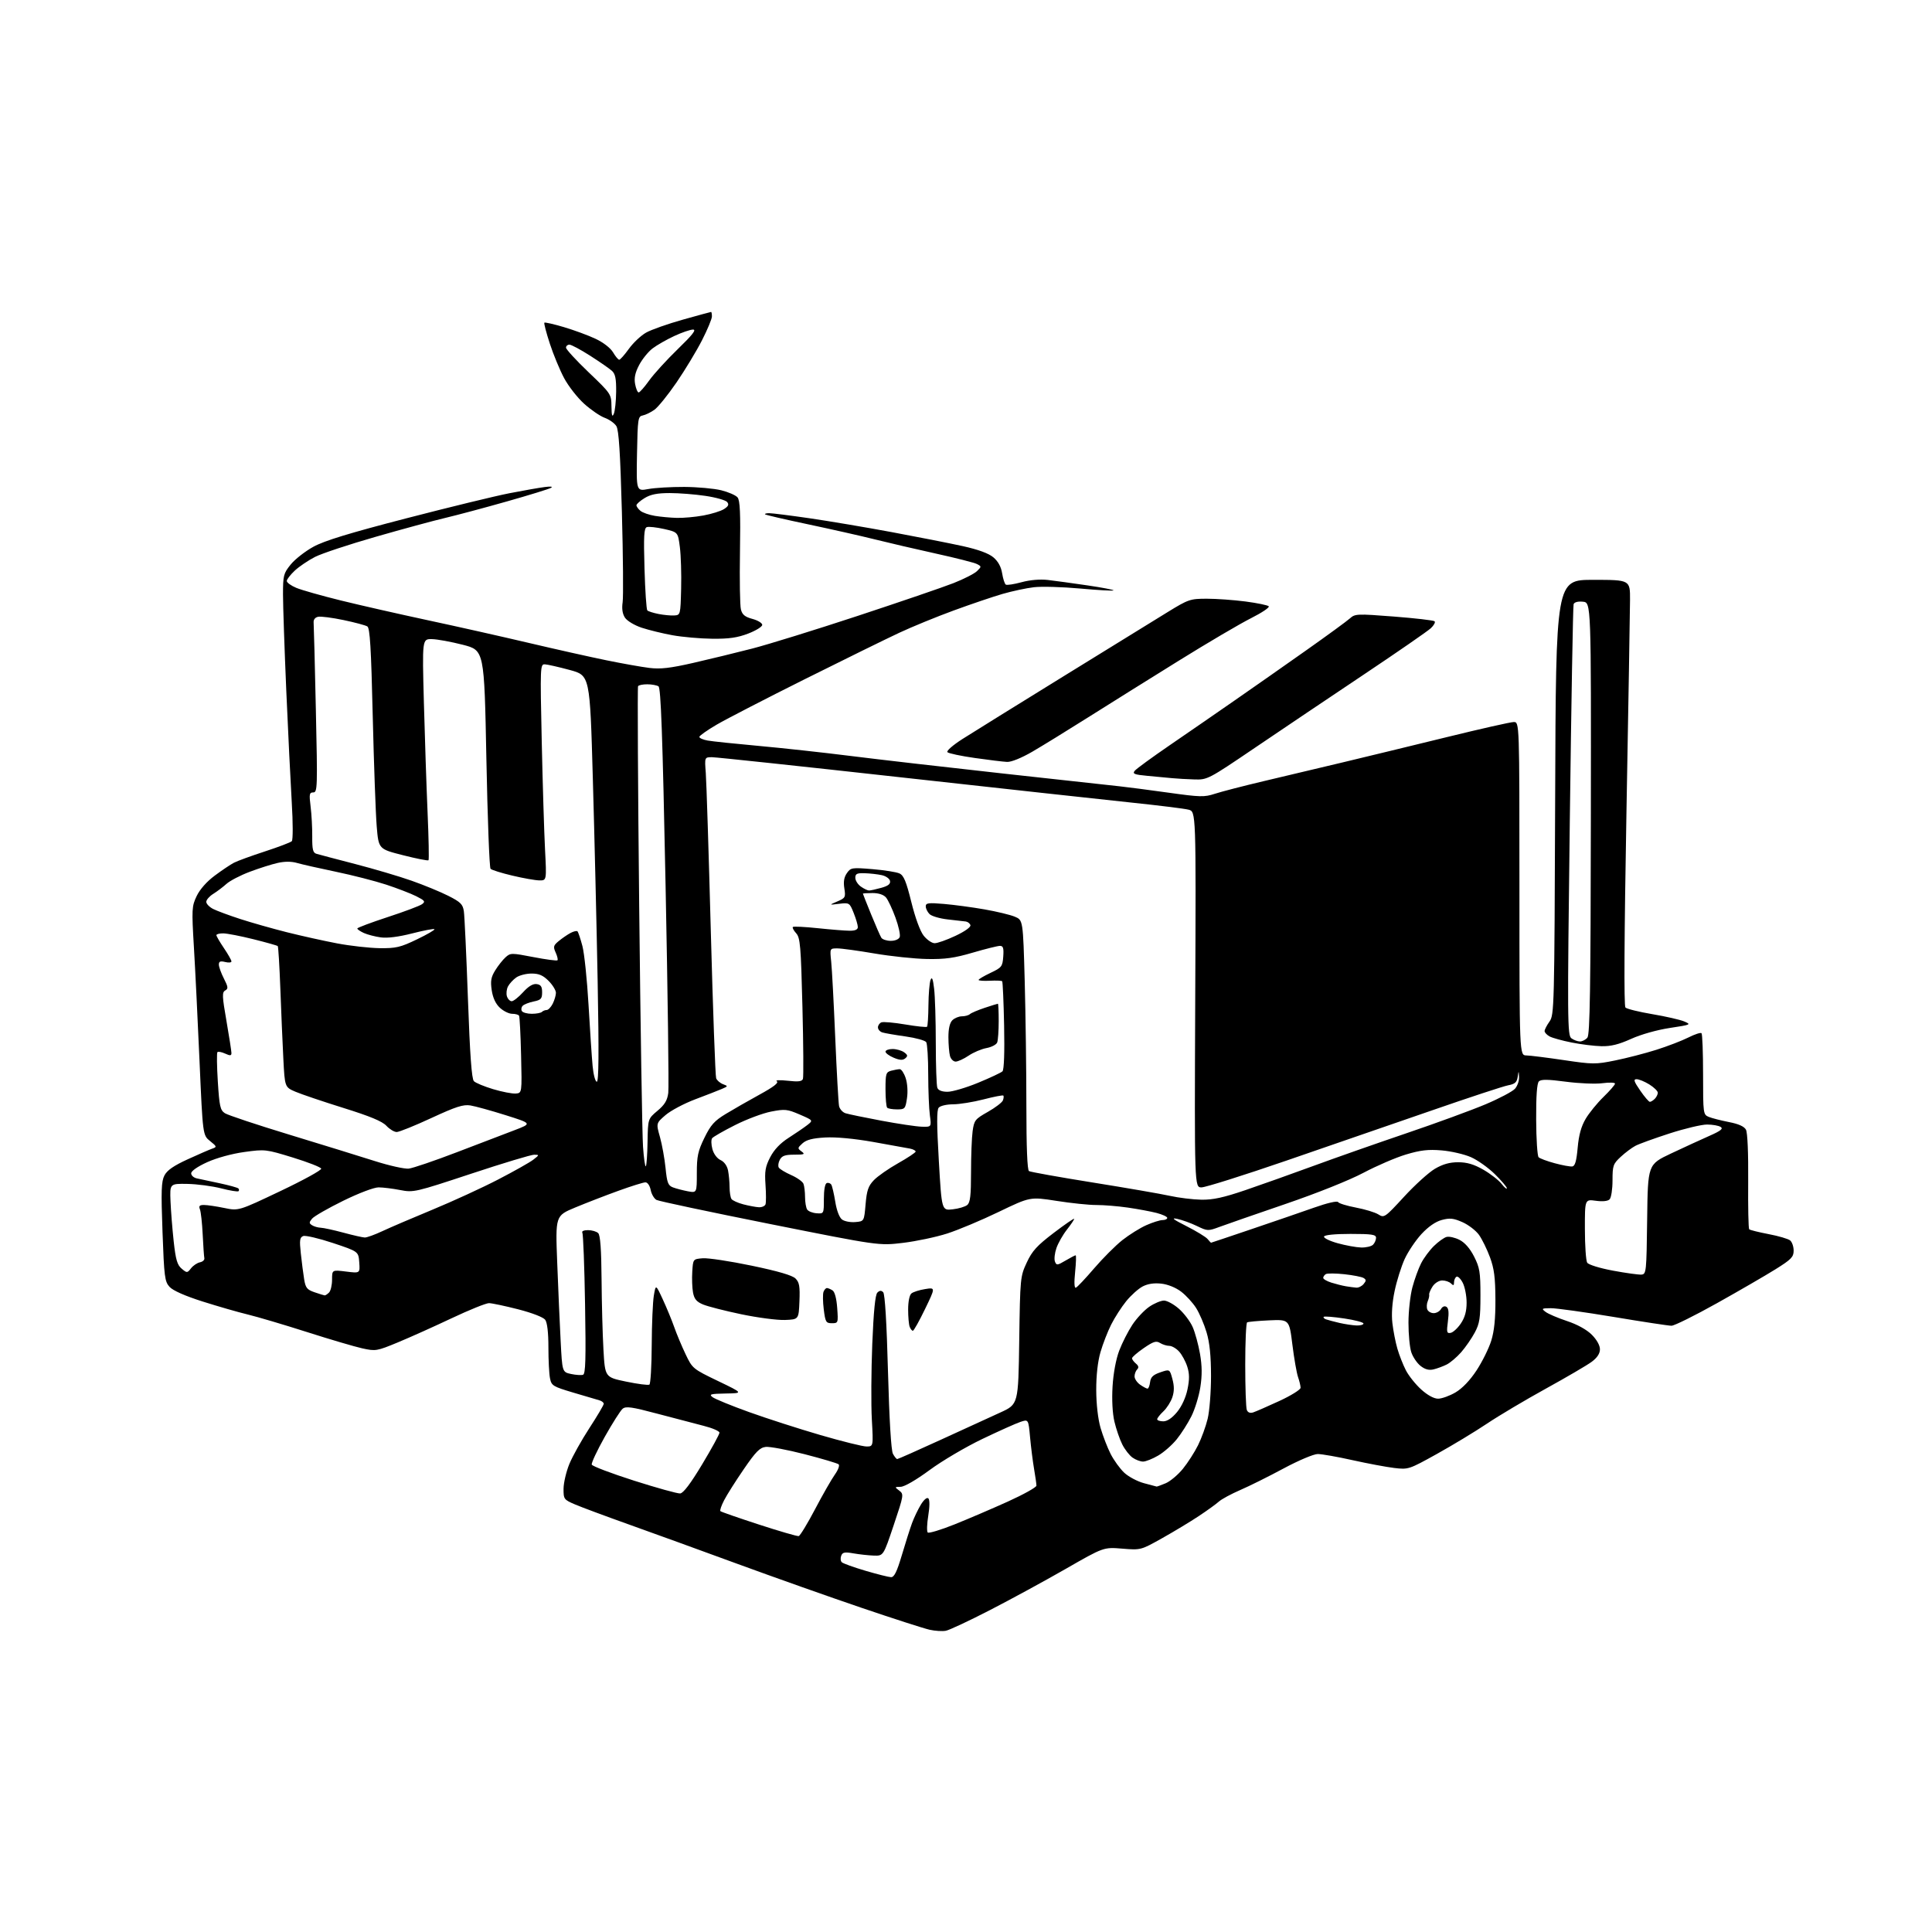 <?xml version="1.0" encoding="UTF-8" standalone="no"?>
<svg 
  version="1.1" 
  xmlns="http://www.w3.org/2000/svg" 
  xmlns:xlink="http://www.w3.org/1999/xlink" 
  xmlns:svg="http://www.w3.org/2000/svg"
  xmlns:rdf="http://www.w3.org/1999/02/22-rdf-syntax-ns#"
  xmlns:cc="http://creativecommons.org/ns#"
  xmlns:dc="http://purl.org/dc/elements/1.1/"
  viewBox="0 0 768 768"
  width="768"
  height="768"
>
<style>svg {background-color: white; }</style>"
<path stroke="none" fill="black" fill-rule="evenodd" d="M376.00,648.25C374.62,648.52 371.70,648.34 369.50,647.84C367.30,647.35 355.15,643.44 342.50,639.14C329.85,634.84 307.57,626.95 293.00,621.61C278.43,616.26 259.00,609.22 249.84,605.95C240.67,602.68 231.11,599.12 228.59,598.04C224.15,596.14 224.00,595.93 224.02,591.79C224.04,589.43 225.08,585.00 226.33,581.95C227.59,578.89 231.18,572.47 234.31,567.66C237.44,562.86 240.00,558.53 240.00,558.03C240.00,557.54 239.21,556.91 238.25,556.64C237.29,556.37 232.62,554.99 227.88,553.58C219.76,551.16 219.22,550.83 218.63,547.88C218.28,546.16 218.00,540.62 218.00,535.57C218.00,529.72 217.54,525.75 216.73,524.64C215.98,523.62 211.57,521.91 205.98,520.47C200.77,519.14 195.55,518.03 194.39,518.02C193.23,518.01 186.56,520.70 179.58,524.00C172.60,527.30 162.98,531.62 158.20,533.60C149.77,537.09 149.33,537.16 144.00,535.99C140.97,535.32 131.07,532.40 122.00,529.50C112.92,526.60 102.36,523.47 98.51,522.54C94.67,521.62 86.57,519.28 80.51,517.36C73.51,515.13 68.74,513.02 67.40,511.55C65.48,509.44 65.25,507.59 64.60,489.68C64.00,473.34 64.13,469.65 65.37,467.25C66.44,465.19 69.04,463.39 74.68,460.81C78.98,458.84 83.38,456.93 84.46,456.57C86.27,455.95 86.20,455.74 83.51,453.59C80.61,451.27 80.61,451.27 79.32,421.89C78.61,405.72 77.61,385.30 77.08,376.50C76.18,361.36 76.24,360.27 78.18,356.19C79.45,353.53 82.19,350.43 85.37,348.07C88.19,345.97 91.62,343.66 93.00,342.95C94.38,342.23 99.92,340.21 105.32,338.45C110.72,336.69 115.53,334.86 116.00,334.38C116.48,333.89 116.47,327.06 115.98,319.00C115.50,311.02 114.52,291.00 113.80,274.50C113.09,258.00 112.50,240.83 112.50,236.34C112.50,228.72 112.70,227.93 115.57,224.39C117.25,222.31 121.32,219.13 124.59,217.34C128.95,214.94 138.87,211.91 161.53,206.04C178.56,201.62 197.00,197.14 202.50,196.07C208.00,195.00 214.30,193.89 216.50,193.61C218.97,193.29 219.93,193.41 219.00,193.94C218.18,194.41 210.30,196.84 201.50,199.33C192.70,201.83 181.68,204.77 177.00,205.88C172.32,206.98 159.87,210.36 149.33,213.39C138.78,216.41 127.96,220.00 125.27,221.36C122.58,222.73 118.95,225.18 117.19,226.82C115.44,228.46 114.00,230.32 114.00,230.95C114.00,231.58 115.69,232.81 117.75,233.67C119.81,234.54 127.80,236.80 135.50,238.70C143.20,240.60 158.72,244.12 170.00,246.54C181.28,248.95 199.28,253.00 210.00,255.52C220.72,258.05 234.68,261.17 241.00,262.46C247.32,263.76 255.04,265.13 258.14,265.51C262.54,266.05 266.40,265.61 275.64,263.50C282.16,262.01 292.68,259.45 299.00,257.82C305.32,256.19 324.23,250.34 341.00,244.81C357.77,239.28 374.88,233.43 379.00,231.81C383.12,230.19 387.34,228.04 388.37,227.03C390.20,225.24 390.20,225.18 388.37,224.22C387.34,223.68 379.98,221.80 372.00,220.05C364.02,218.29 353.10,215.75 347.71,214.40C342.33,213.05 330.42,210.37 321.26,208.43C312.09,206.50 304.38,204.71 304.13,204.46C303.87,204.21 304.62,204.00 305.78,204.00C306.94,204.00 314.10,204.90 321.70,206.00C329.29,207.10 344.05,209.59 354.50,211.53C364.95,213.47 377.67,215.98 382.76,217.10C388.88,218.46 392.99,219.96 394.88,221.55C396.77,223.15 397.95,225.29 398.37,227.92C398.72,230.10 399.38,232.12 399.83,232.40C400.29,232.68 403.10,232.25 406.08,231.44C409.41,230.53 413.43,230.19 416.50,230.54C419.25,230.86 426.35,231.83 432.27,232.70C438.20,233.57 442.86,234.47 442.64,234.70C442.41,234.93 436.43,234.59 429.36,233.95C422.29,233.31 414.02,233.07 411.00,233.43C407.98,233.78 402.35,234.99 398.50,236.10C394.65,237.22 385.93,240.18 379.13,242.67C372.32,245.16 362.58,249.15 357.47,251.54C352.37,253.92 335.52,262.20 320.03,269.93C304.53,277.67 288.74,285.82 284.93,288.04C281.12,290.27 278.00,292.47 278.00,292.93C278.00,293.40 279.46,294.04 281.25,294.37C283.04,294.70 292.15,295.65 301.50,296.50C310.85,297.34 327.27,299.14 338.00,300.49C348.73,301.84 375.95,304.98 398.50,307.46C421.05,309.95 441.98,312.24 445.00,312.56C448.02,312.88 456.77,314.02 464.42,315.09C477.11,316.87 478.75,316.91 482.92,315.54C485.44,314.71 494.25,312.43 502.50,310.48C510.75,308.53 524.92,305.16 534.00,303.00C543.08,300.83 561.52,296.35 575.00,293.05C588.48,289.74 600.51,287.02 601.75,287.02C604.00,287.00 604.00,287.00 604.00,353.25C604.00,419.50 604.00,419.50 606.75,419.55C608.26,419.58 614.97,420.42 621.65,421.41C633.13,423.12 634.27,423.13 642.03,421.55C646.55,420.64 653.91,418.74 658.37,417.33C662.84,415.92 668.58,413.71 671.13,412.43C673.67,411.14 676.04,410.37 676.38,410.71C676.72,411.05 677.00,418.47 677.00,427.19C677.00,442.69 677.05,443.06 679.25,443.98C680.49,444.49 684.09,445.41 687.25,446.03C691.15,446.78 693.34,447.77 694.05,449.08C694.67,450.26 695.02,458.34 694.93,469.57C694.85,479.77 695.02,488.36 695.33,488.66C695.63,488.96 699.10,489.82 703.05,490.58C707.00,491.33 710.85,492.46 711.61,493.09C712.38,493.73 713.00,495.55 713.00,497.15C713.00,499.68 712.05,500.65 705.75,504.58C701.76,507.07 691.30,513.13 682.50,518.05C673.70,522.97 665.57,527.00 664.44,527.00C663.30,527.00 652.95,525.43 641.44,523.50C629.92,521.58 618.70,520.02 616.50,520.03C612.81,520.06 612.65,520.17 614.40,521.50C615.44,522.29 619.26,523.92 622.90,525.13C626.99,526.48 630.74,528.55 632.75,530.56C634.72,532.52 636.00,534.80 636.00,536.35C636.00,538.06 634.93,539.69 632.75,541.32C630.96,542.66 622.77,547.45 614.55,551.98C606.33,556.51 595.75,562.79 591.05,565.95C586.35,569.10 577.42,574.50 571.21,577.95C560.06,584.14 559.85,584.21 554.21,583.54C551.07,583.16 543.60,581.76 537.62,580.43C531.63,579.09 525.43,578.00 523.83,578.00C522.21,578.00 516.22,580.53 510.22,583.75C504.34,586.91 496.59,590.77 493.01,592.31C489.43,593.86 485.60,595.93 484.50,596.92C483.40,597.91 479.80,600.50 476.50,602.69C473.20,604.88 466.68,608.81 462.00,611.44C453.50,616.21 453.50,616.21 446.11,615.61C438.71,615.00 438.71,615.00 423.61,623.67C415.30,628.43 401.75,635.81 393.50,640.05C385.25,644.30 377.38,647.99 376.00,648.25zM354.19,626.95C355.46,626.99 356.52,624.84 358.48,618.25C359.90,613.44 361.73,607.70 362.53,605.50C363.34,603.30 364.93,599.98 366.06,598.12C367.32,596.07 368.49,595.09 369.05,595.65C369.60,596.20 369.59,598.90 369.00,602.50C368.47,605.76 368.37,608.77 368.79,609.19C369.20,609.60 373.98,608.16 379.40,605.99C384.82,603.82 394.37,599.73 400.63,596.90C406.88,594.07 412.00,591.22 412.00,590.56C412.00,589.91 411.58,586.92 411.06,583.93C410.55,580.95 409.83,575.28 409.47,571.33C408.81,564.17 408.81,564.17 405.66,565.22C403.92,565.79 397.10,568.85 390.50,572.01C383.90,575.17 374.46,580.73 369.52,584.38C364.17,588.32 359.52,591.01 358.02,591.03C355.59,591.06 355.57,591.12 357.44,592.53C359.34,593.97 359.29,594.27 355.27,606.25C351.16,618.50 351.16,618.50 347.33,618.37C345.22,618.29 341.60,617.90 339.27,617.49C335.77,616.87 334.92,617.04 334.39,618.44C334.03,619.37 334.13,620.53 334.62,621.01C335.10,621.49 339.32,623.01 344.00,624.39C348.68,625.77 353.26,626.92 354.19,626.95zM317.50,610.62C318.05,610.49 320.98,605.68 324.00,599.93C327.02,594.18 330.57,587.99 331.87,586.16C333.18,584.34 333.85,582.50 333.37,582.09C332.89,581.67 326.83,579.87 319.89,578.08C312.96,576.30 305.98,574.99 304.39,575.17C302.03,575.44 300.44,577.05 295.68,584.00C292.47,588.67 288.95,594.23 287.86,596.35C286.76,598.46 286.09,600.42 286.37,600.70C286.65,600.99 293.55,603.38 301.69,606.03C309.84,608.69 316.95,610.75 317.50,610.62zM270.38,593.67C271.64,593.56 274.55,589.71 279.13,582.08C282.91,575.79 286.00,570.14 286.00,569.52C286.00,568.89 283.19,567.67 279.75,566.80C276.31,565.93 268.00,563.75 261.28,561.96C251.15,559.26 248.79,558.93 247.51,560.00C246.65,560.70 243.46,565.73 240.40,571.17C237.35,576.61 235.02,581.57 235.23,582.20C235.44,582.83 243.01,585.70 252.06,588.59C261.10,591.47 269.35,593.76 270.38,593.67zM459.78,590.93C459.94,590.97 461.55,590.38 463.37,589.62C465.18,588.86 468.27,586.27 470.22,583.87C472.17,581.47 474.88,577.25 476.24,574.50C477.61,571.75 479.33,567.02 480.06,564.00C480.80,560.98 481.40,553.33 481.40,547.00C481.39,538.94 480.86,533.74 479.63,529.63C478.67,526.40 476.80,522.05 475.48,519.96C474.16,517.87 471.48,514.94 469.53,513.46C467.43,511.85 464.23,510.55 461.66,510.27C458.81,509.94 456.28,510.32 454.25,511.37C452.55,512.25 449.60,514.89 447.70,517.23C445.79,519.58 443.10,523.77 441.71,526.54C440.31,529.32 438.40,534.24 437.46,537.49C436.37,541.23 435.75,546.78 435.77,552.61C435.79,558.19 436.47,564.10 437.49,567.62C438.42,570.80 440.22,575.46 441.49,577.96C442.77,580.46 445.18,583.80 446.86,585.39C448.54,586.98 452.07,588.87 454.70,589.58C457.34,590.28 459.63,590.90 459.78,590.93zM454.38,581.00C453.32,581.00 451.44,580.30 450.21,579.43C448.98,578.57 447.14,576.21 446.12,574.18C445.10,572.16 443.70,568.08 443.00,565.12C442.22,561.80 441.94,556.43 442.26,551.12C442.57,545.91 443.62,540.28 444.91,536.89C446.08,533.81 448.44,529.18 450.15,526.59C451.86,524.01 454.88,520.80 456.86,519.45C458.84,518.10 461.47,517.00 462.70,517.00C463.93,517.00 466.60,518.46 468.63,520.25C470.67,522.04 473.13,525.30 474.10,527.50C475.07,529.70 476.38,534.50 477.02,538.18C477.85,542.94 477.89,546.72 477.16,551.39C476.60,554.98 475.00,560.20 473.60,562.98C472.21,565.76 469.59,569.88 467.78,572.12C465.98,574.37 462.66,577.29 460.41,578.60C458.16,579.92 455.45,581.00 454.38,581.00zM356.66,580.00C356.98,580.00 364.73,576.57 373.87,572.38C383.02,568.19 393.72,563.29 397.65,561.49C404.80,558.22 404.80,558.22 405.16,532.86C405.52,507.96 405.58,507.40 408.15,501.88C410.30,497.26 412.21,495.17 418.88,490.09C423.35,486.69 427.00,484.18 427.00,484.51C427.00,484.85 425.70,486.78 424.11,488.81C422.51,490.84 420.64,494.13 419.95,496.12C419.26,498.12 418.99,500.52 419.35,501.47C419.96,503.06 420.27,503.04 423.56,501.10C425.52,499.94 427.33,499.00 427.59,499.00C427.84,499.00 427.75,501.99 427.38,505.63C426.94,509.87 427.05,512.13 427.68,511.88C428.23,511.67 431.48,508.22 434.92,504.21C438.36,500.20 443.41,495.14 446.15,492.97C448.90,490.81 453.19,488.12 455.70,487.02C458.20,485.91 461.10,485.00 462.13,485.00C463.16,485.00 464.00,484.61 464.00,484.13C464.00,483.65 462.09,482.77 459.75,482.16C457.41,481.56 452.26,480.60 448.31,480.03C444.35,479.46 438.73,479.00 435.81,479.01C432.89,479.02 425.77,478.28 420.00,477.37C409.50,475.73 409.50,475.73 397.00,481.75C390.12,485.07 380.90,488.94 376.50,490.35C372.10,491.76 364.20,493.43 358.94,494.06C349.37,495.20 349.37,495.20 306.03,486.55C282.19,481.79 261.91,477.49 260.97,476.99C260.03,476.48 258.99,474.71 258.66,473.04C258.31,471.30 257.42,470.00 256.57,470.00C255.76,470.00 250.91,471.51 245.80,473.37C240.68,475.22 232.96,478.21 228.64,480.01C220.78,483.28 220.78,483.28 221.50,501.89C221.89,512.13 222.50,526.11 222.86,532.96C223.50,545.42 223.50,545.42 227.00,546.18C228.93,546.59 231.07,546.73 231.77,546.49C232.77,546.14 232.94,540.21 232.57,518.51C232.32,503.37 231.83,490.54 231.49,489.99C231.14,489.42 232.11,489.00 233.74,489.00C235.31,489.00 237.14,489.54 237.80,490.20C238.63,491.03 239.04,496.67 239.13,508.45C239.20,517.83 239.53,530.44 239.88,536.49C240.50,547.47 240.50,547.47 248.89,549.21C253.50,550.17 257.67,550.71 258.14,550.41C258.61,550.12 259.03,543.05 259.07,534.69C259.11,526.34 259.49,517.48 259.91,515.00C260.68,510.50 260.68,510.50 263.46,516.50C264.99,519.80 267.03,524.75 268.00,527.50C268.96,530.25 271.00,535.11 272.52,538.30C275.24,544.01 275.42,544.16 285.39,548.96C295.50,553.82 295.50,553.82 288.50,553.94C282.44,554.05 281.74,554.24 283.26,555.40C284.23,556.13 290.75,558.80 297.76,561.32C304.77,563.84 317.52,567.95 326.10,570.45C334.68,572.95 342.93,575.00 344.44,575.00C347.17,575.00 347.17,575.00 346.57,564.25C346.24,558.34 346.32,544.86 346.74,534.29C347.27,521.27 347.92,514.68 348.76,513.84C349.65,512.95 350.31,512.91 351.08,513.68C351.78,514.38 352.47,525.79 352.99,545.28C353.51,564.38 354.24,576.58 354.95,577.90C355.56,579.05 356.34,580.00 356.66,580.00zM462.43,565.00C464.01,565.00 465.91,563.71 467.90,561.31C469.75,559.06 471.37,555.54 472.04,552.30C472.87,548.29 472.85,546.05 471.95,543.24C471.29,541.18 469.83,538.49 468.70,537.25C467.57,536.01 465.82,535.00 464.81,535.00C463.80,535.00 462.14,534.48 461.13,533.85C459.61,532.90 458.49,533.26 454.65,535.90C452.09,537.66 450.00,539.47 450.00,539.93C450.00,540.38 450.69,541.33 451.54,542.04C452.61,542.92 452.77,543.63 452.04,544.36C451.47,544.93 451.00,546.18 451.00,547.14C451.00,548.10 452.00,549.59 453.22,550.44C454.44,551.30 455.76,552.00 456.16,552.00C456.55,552.00 457.01,550.83 457.18,549.40C457.43,547.41 458.38,546.50 461.24,545.52C464.99,544.24 464.99,544.24 466.05,548.19C466.81,550.99 466.80,553.08 466.03,555.42C465.43,557.23 463.83,559.75 462.47,561.03C461.11,562.30 460.00,563.72 460.00,564.17C460.00,564.63 461.09,565.00 462.43,565.00zM498.14,561.46C499.18,561.12 503.85,559.09 508.52,556.93C513.18,554.78 517.00,552.41 517.00,551.66C517.00,550.91 516.55,548.99 515.99,547.40C515.44,545.80 514.42,540.00 513.74,534.50C512.50,524.50 512.50,524.50 504.50,524.86C500.10,525.06 496.16,525.42 495.75,525.67C495.34,525.92 495.00,533.48 495.00,542.48C495.00,551.47 495.28,559.56 495.62,560.45C496.02,561.49 496.90,561.85 498.14,561.46zM571.67,556.00C573.13,556.00 576.24,554.88 578.58,553.51C581.29,551.92 584.33,548.74 586.95,544.76C589.21,541.32 591.83,536.02 592.78,533.00C593.99,529.13 594.49,524.23 594.45,516.50C594.41,507.86 593.95,504.27 592.28,499.77C591.12,496.62 589.16,492.63 587.93,490.89C586.69,489.16 583.74,486.89 581.35,485.83C577.77,484.25 576.35,484.10 573.13,484.96C570.61,485.64 567.77,487.62 565.03,490.58C562.72,493.09 559.72,497.56 558.37,500.50C557.03,503.44 555.23,509.14 554.39,513.17C553.40,517.86 553.08,522.48 553.50,526.00C553.85,529.02 554.74,533.57 555.47,536.09C556.20,538.62 557.71,542.47 558.83,544.66C559.94,546.85 562.69,550.29 564.93,552.32C567.47,554.62 570.01,556.00 571.67,556.00zM569.87,544.35C568.04,544.79 566.47,544.37 564.69,542.97C563.29,541.87 561.63,539.42 561.01,537.53C560.38,535.64 559.88,530.36 559.89,525.79C559.89,521.23 560.60,514.90 561.45,511.72C562.30,508.54 563.86,504.24 564.92,502.17C565.97,500.09 568.27,497.00 570.02,495.29C571.76,493.58 574.03,491.96 575.05,491.70C576.08,491.43 578.38,491.95 580.17,492.86C582.27,493.92 584.33,496.27 585.96,499.47C588.20,503.87 588.50,505.68 588.50,514.97C588.50,523.98 588.18,526.11 586.24,529.72C585.00,532.04 582.57,535.55 580.85,537.52C579.12,539.49 576.53,541.69 575.10,542.41C573.67,543.13 571.32,544.00 569.87,544.35zM576.67,529.83C577.64,529.64 579.46,527.96 580.71,526.10C582.32,523.71 583.00,521.25 583.00,517.80C583.00,515.11 582.31,511.56 581.46,509.92C580.61,508.28 579.48,507.20 578.96,507.53C578.43,507.85 578.00,508.86 578.00,509.76C578.00,511.04 577.73,511.13 576.80,510.20C576.14,509.54 574.58,509.00 573.32,509.00C572.03,509.00 570.37,510.03 569.48,511.38C568.63,512.69 568.01,514.16 568.12,514.63C568.23,515.11 567.97,516.29 567.55,517.25C567.13,518.21 567.05,519.67 567.36,520.50C567.68,521.33 568.83,522.00 569.92,522.00C571.01,522.00 572.31,521.26 572.82,520.36C573.37,519.38 574.24,519.03 574.98,519.49C575.85,520.03 576.03,521.73 575.57,525.21C574.99,529.59 575.11,530.13 576.67,529.83zM362.88,529.00C362.51,529.00 361.94,528.29 361.61,527.42C361.27,526.55 361.00,523.45 361.00,520.54C361.00,517.42 361.53,514.80 362.30,514.17C363.01,513.57 365.46,512.79 367.74,512.43C371.88,511.76 371.88,511.76 367.71,520.38C365.42,525.12 363.25,529.00 362.88,529.00zM539.25,526.90C540.76,526.95 542.00,526.60 542.00,526.12C542.00,525.64 538.56,524.73 534.35,524.11C530.14,523.48 526.48,523.19 526.21,523.46C525.94,523.73 526.34,524.18 527.11,524.46C527.87,524.74 530.30,525.38 532.50,525.89C534.70,526.39 537.74,526.84 539.25,526.90zM330.69,526.00C328.35,526.00 328.09,525.55 327.46,520.52C327.08,517.50 327.04,514.35 327.36,513.52C327.68,512.68 328.29,512.01 328.72,512.02C329.15,512.02 330.14,512.44 330.93,512.94C331.82,513.50 332.53,516.14 332.80,519.92C333.23,525.88 333.19,526.00 330.69,526.00zM312.00,524.71C308.98,524.82 301.18,523.80 294.68,522.44C288.17,521.08 281.34,519.33 279.49,518.56C276.89,517.48 275.98,516.39 275.49,513.82C275.15,511.99 275.01,508.25 275.19,505.50C275.50,500.50 275.50,500.50 279.34,500.18C281.45,500.01 290.19,501.33 298.77,503.12C309.34,505.32 314.97,506.97 316.23,508.23C317.76,509.76 318.03,511.35 317.79,517.29C317.50,524.50 317.50,524.50 312.00,524.71zM129.05,514.94C129.35,514.97 130.14,514.46 130.80,513.80C131.46,513.14 132.00,510.84 132.00,508.68C132.00,504.77 132.00,504.77 137.56,505.46C143.12,506.16 143.12,506.16 142.81,501.83C142.50,497.50 142.50,497.50 132.33,494.11C126.73,492.25 121.42,491.01 120.53,491.35C119.16,491.88 119.01,492.97 119.58,498.24C119.95,501.68 120.54,506.30 120.90,508.50C121.46,511.94 122.04,512.67 125.02,513.69C126.94,514.35 128.75,514.91 129.05,514.94zM539.13,511.86C540.02,511.94 541.34,511.29 542.06,510.42C543.14,509.12 543.14,508.70 542.04,508.02C541.31,507.57 537.86,506.90 534.38,506.52C530.90,506.15 527.59,506.13 527.03,506.48C526.46,506.83 526.00,507.51 526.00,507.98C526.00,508.46 527.46,509.30 529.25,509.87C531.04,510.43 533.62,511.08 535.00,511.31C536.38,511.54 538.23,511.79 539.13,511.86zM652.50,506.67C654.42,506.51 654.51,505.68 654.77,484.70C655.04,462.89 655.04,462.89 664.27,458.53C669.35,456.14 676.19,452.99 679.48,451.54C684.06,449.52 685.11,448.68 683.98,447.97C683.17,447.45 680.74,447.02 678.60,447.02C676.45,447.01 669.74,448.60 663.68,450.56C657.63,452.52 651.51,454.73 650.09,455.49C648.66,456.24 646.04,458.21 644.25,459.87C641.24,462.66 641.00,463.36 641.00,469.24C641.00,472.74 640.48,476.12 639.84,476.76C639.11,477.49 637.06,477.70 634.34,477.32C630.00,476.73 630.00,476.73 630.02,488.61C630.02,495.15 630.44,501.14 630.93,501.93C631.45,502.74 635.83,504.10 641.17,505.10C646.30,506.06 651.40,506.76 652.50,506.67zM75.94,504.16C76.80,503.07 78.40,502.00 79.50,501.78C80.60,501.56 81.38,500.82 81.23,500.13C81.08,499.45 80.79,495.20 80.57,490.69C80.35,486.19 79.86,481.71 79.48,480.75C78.94,479.39 79.30,479.00 81.08,479.00C82.35,479.00 85.96,479.53 89.11,480.18C94.85,481.37 94.85,481.37 111.44,473.48C120.57,469.15 127.88,465.13 127.69,464.55C127.50,463.97 122.43,461.99 116.42,460.14C105.70,456.85 105.34,456.81 97.13,457.94C92.19,458.62 86.13,460.28 82.38,461.98C78.54,463.72 76.00,465.49 76.00,466.42C76.00,467.27 77.01,468.17 78.25,468.43C79.49,468.69 83.58,469.57 87.34,470.37C91.10,471.18 94.44,472.10 94.75,472.42C95.07,472.74 95.10,473.23 94.82,473.52C94.53,473.80 91.42,473.30 87.90,472.39C84.38,471.49 78.35,470.69 74.50,470.62C67.50,470.50 67.50,470.50 67.78,477.50C67.94,481.35 68.51,488.55 69.05,493.50C69.85,500.78 70.46,502.85 72.22,504.32C74.32,506.08 74.44,506.08 75.94,504.16zM541.05,495.90C543.00,495.96 545.14,495.46 545.80,494.80C546.46,494.14 547.00,492.90 547.00,492.05C547.00,490.75 545.34,490.50 536.84,490.50C530.65,490.50 526.54,490.91 526.32,491.55C526.13,492.13 528.56,493.32 531.73,494.20C534.91,495.08 539.10,495.85 541.05,495.90zM481.41,494.00C481.50,494.00 488.75,491.57 497.53,488.59C506.32,485.62 517.51,481.77 522.41,480.04C527.60,478.20 531.56,477.29 531.91,477.85C532.23,478.37 535.42,479.35 539.00,480.03C542.58,480.70 546.58,481.92 547.90,482.74C550.23,484.20 550.49,484.03 558.14,475.72C562.45,471.03 567.98,466.03 570.42,464.60C573.55,462.77 576.28,462.00 579.68,462.01C583.18,462.02 585.91,462.83 589.65,464.97C592.48,466.59 595.74,469.13 596.90,470.60C598.05,472.07 599.00,472.85 599.00,472.35C599.00,471.84 596.86,469.33 594.25,466.76C591.64,464.19 587.35,461.14 584.72,459.99C582.09,458.83 576.86,457.62 573.09,457.30C567.70,456.85 564.68,457.20 558.87,458.94C554.82,460.16 547.23,463.43 542.00,466.20C536.44,469.15 523.58,474.30 511.00,478.60C499.18,482.64 487.39,486.74 484.80,487.70C480.22,489.40 479.99,489.39 475.80,487.36C473.43,486.21 469.92,484.94 468.00,484.53C465.39,483.99 466.31,484.72 471.64,487.41C475.57,489.40 479.33,491.70 480.01,492.51C480.69,493.33 481.32,494.00 481.41,494.00zM145.00,491.93C145.82,491.96 148.97,490.82 152.00,489.40C155.03,487.98 164.03,484.12 172.00,480.83C179.97,477.53 191.68,472.16 198.00,468.88C204.32,465.61 210.62,462.06 212.00,460.99C214.44,459.09 214.45,459.04 212.33,459.02C211.14,459.01 199.89,462.40 187.33,466.56C165.02,473.94 164.38,474.09 159.08,473.06C156.10,472.48 152.23,472.00 150.48,472.00C148.66,472.00 142.64,474.28 136.39,477.35C130.40,480.29 124.85,483.48 124.06,484.43C122.82,485.92 122.82,486.27 124.06,487.06C124.85,487.56 126.40,488.00 127.50,488.04C128.60,488.08 132.65,488.96 136.50,490.00C140.35,491.04 144.18,491.91 145.00,491.93zM340.00,485.79C343.50,485.50 343.50,485.50 344.08,478.73C344.56,473.19 345.15,471.45 347.38,469.13C348.87,467.57 353.21,464.54 357.02,462.40C360.83,460.25 363.96,458.17 363.98,457.77C363.99,457.37 362.99,456.84 361.75,456.59C360.51,456.34 353.96,455.16 347.19,453.96C339.49,452.60 332.31,451.93 328.01,452.17C323.02,452.45 320.56,453.09 319.01,454.49C316.99,456.32 316.97,456.50 318.62,457.71C320.15,458.83 319.76,459.00 315.73,459.00C312.08,459.00 310.84,459.44 309.99,461.02C309.39,462.13 309.21,463.53 309.58,464.13C309.95,464.73 312.18,466.08 314.52,467.11C316.87,468.15 319.06,469.71 319.39,470.58C319.73,471.45 320.01,473.81 320.02,475.83C320.02,477.85 320.40,480.08 320.85,480.79C321.30,481.50 322.98,482.17 324.58,482.29C327.50,482.50 327.50,482.50 327.50,476.59C327.50,472.99 327.95,470.52 328.66,470.28C329.30,470.07 330.11,470.36 330.46,470.93C330.81,471.50 331.52,474.57 332.04,477.74C332.60,481.23 333.67,484.01 334.74,484.79C335.71,485.51 338.07,485.96 340.00,485.79zM378.68,480.73C381.05,480.47 383.67,479.69 384.50,479.00C385.68,478.02 386.00,475.23 386.00,466.02C386.00,459.56 386.28,452.20 386.63,449.66C387.23,445.33 387.61,444.85 392.68,441.99C395.65,440.31 398.35,438.25 398.67,437.42C398.99,436.59 399.06,435.73 398.84,435.50C398.61,435.28 395.07,435.96 390.96,437.03C386.86,438.09 381.42,438.97 378.87,438.98C376.27,438.99 373.76,439.58 373.14,440.33C372.34,441.29 372.36,447.03 373.20,461.44C374.35,481.22 374.35,481.22 378.68,480.73zM301.67,479.90C302.86,479.95 304.04,479.44 304.30,478.75C304.55,478.06 304.55,474.57 304.30,471.00C303.92,465.58 304.23,463.75 306.17,460.00C307.73,456.99 310.16,454.44 313.50,452.30C316.25,450.54 319.58,448.26 320.90,447.24C323.29,445.37 323.29,445.37 317.90,443.04C312.93,440.90 312.02,440.81 306.50,441.88C303.20,442.52 296.76,444.93 292.20,447.24C287.63,449.54 283.53,451.89 283.09,452.46C282.65,453.03 282.70,454.98 283.19,456.79C283.71,458.72 285.05,460.52 286.44,461.15C287.87,461.80 289.03,463.42 289.40,465.24C289.73,466.90 290.01,469.88 290.02,471.88C290.02,473.87 290.36,476.00 290.77,476.61C291.17,477.21 293.30,478.18 295.50,478.75C297.70,479.32 300.48,479.84 301.67,479.90zM477.55,476.90C482.14,476.98 486.35,476.06 495.05,473.10C501.35,470.95 513.48,466.64 522.00,463.51C530.52,460.37 547.17,454.53 559.00,450.51C570.83,446.50 585.00,441.31 590.50,438.99C596.00,436.67 601.29,433.87 602.25,432.77C603.21,431.68 603.93,429.59 603.85,428.14C603.70,425.50 603.70,425.50 603.29,428.15C602.97,430.25 602.18,430.93 599.50,431.43C597.64,431.78 584.05,436.25 569.31,441.37C554.56,446.48 528.54,455.47 511.47,461.33C494.41,467.20 479.18,472.00 477.63,472.00C474.81,472.00 474.81,472.00 475.12,397.31C475.44,322.61 475.44,322.61 472.47,321.86C470.84,321.44 460.50,320.16 449.50,319.01C438.50,317.86 397.21,313.33 357.75,308.96C318.29,304.58 284.66,301.00 283.04,301.00C280.08,301.00 280.08,301.00 280.56,307.25C280.82,310.69 281.73,339.05 282.56,370.28C283.40,401.52 284.36,427.77 284.68,428.62C285.01,429.47 286.23,430.53 287.39,430.97C289.46,431.75 289.45,431.79 287.00,432.85C285.62,433.45 280.85,435.31 276.40,436.98C271.94,438.66 266.61,441.49 264.55,443.27C260.80,446.51 260.80,446.51 262.35,452.01C263.19,455.03 264.19,460.57 264.57,464.32C265.15,470.17 265.57,471.27 267.52,472.01C268.77,472.48 271.41,473.17 273.39,473.55C277.00,474.22 277.00,474.22 277.00,466.35C277.00,459.62 277.44,457.57 280.01,452.31C282.50,447.21 283.95,445.57 288.48,442.82C291.48,441.00 297.57,437.51 302.01,435.08C307.56,432.04 309.67,430.40 308.79,429.83C308.07,429.36 309.98,429.26 313.10,429.61C317.36,430.09 318.81,429.91 319.18,428.87C319.45,428.12 319.36,415.23 318.98,400.24C318.37,375.94 318.10,372.77 316.49,370.99C315.49,369.89 314.90,368.76 315.18,368.49C315.46,368.21 319.92,368.43 325.09,368.97C330.27,369.52 335.96,369.97 337.75,369.98C339.96,369.99 341.00,369.53 341.00,368.52C341.00,367.71 340.26,365.18 339.35,362.91C337.73,358.86 337.62,358.79 333.60,359.27C329.50,359.77 329.50,359.77 332.87,358.33C336.04,356.98 336.20,356.67 335.64,353.14C335.22,350.52 335.52,348.70 336.65,347.09C338.19,344.88 338.63,344.82 346.82,345.50C351.52,345.89 356.34,346.65 357.53,347.20C359.25,347.98 360.22,350.32 362.27,358.59C363.82,364.85 365.77,370.17 367.17,371.94C368.45,373.56 370.40,374.91 371.50,374.94C372.60,374.97 376.35,373.65 379.83,372.00C383.61,370.22 386.00,368.50 385.75,367.75C385.52,367.06 384.70,366.42 383.92,366.31C383.14,366.21 379.91,365.84 376.75,365.49C373.59,365.14 370.32,364.18 369.50,363.36C368.67,362.53 368.00,361.15 368.00,360.28C368.00,358.94 369.06,358.80 375.25,359.33C379.24,359.67 386.47,360.64 391.33,361.49C396.18,362.34 401.62,363.65 403.41,364.40C406.67,365.76 406.67,365.76 407.34,390.04C407.70,403.40 408.00,425.70 408.00,439.60C408.00,456.09 408.36,465.11 409.04,465.53C409.62,465.88 420.98,467.92 434.29,470.05C447.61,472.18 461.43,474.57 465.00,475.36C468.57,476.15 474.22,476.84 477.55,476.90zM162.50,464.54C164.15,464.35 172.70,461.44 181.50,458.07C190.30,454.71 200.65,450.75 204.50,449.28C211.50,446.61 211.50,446.61 201.00,443.30C195.22,441.48 188.93,439.74 187.00,439.43C184.16,438.97 181.24,439.91 171.50,444.42C164.90,447.48 158.69,449.99 157.70,449.99C156.71,450.00 154.87,448.88 153.60,447.52C151.95,445.74 147.10,443.72 136.50,440.42C128.36,437.88 119.79,434.98 117.45,433.98C113.21,432.16 113.21,432.16 112.63,420.83C112.31,414.60 111.77,402.07 111.44,393.00C111.10,383.93 110.64,376.31 110.41,376.08C110.19,375.86 105.84,374.63 100.75,373.36C95.66,372.09 90.26,371.04 88.75,371.03C87.24,371.01 86.01,371.34 86.02,371.75C86.03,372.16 87.38,374.48 89.02,376.90C90.66,379.32 92.00,381.69 92.00,382.17C92.00,382.65 90.88,382.76 89.50,382.41C87.59,381.93 87.00,382.17 87.00,383.43C87.00,384.34 87.90,386.84 89.00,388.99C90.71,392.35 90.79,393.02 89.52,393.73C88.24,394.45 88.30,396.00 90.03,405.90C91.11,412.14 92.00,417.85 92.00,418.60C92.00,419.69 91.50,419.73 89.50,418.82C88.12,418.19 86.74,417.93 86.44,418.23C86.13,418.54 86.20,423.82 86.59,429.97C87.21,439.79 87.55,441.31 89.40,442.52C90.55,443.27 102.07,447.11 115.00,451.04C127.93,454.98 143.22,459.70 149.00,461.54C154.78,463.38 160.85,464.73 162.50,464.54zM256.72,463.61C257.02,463.32 257.33,458.95 257.41,453.91C257.57,444.74 257.57,444.74 261.35,441.56C264.24,439.14 265.26,437.44 265.65,434.44C265.93,432.27 265.45,395.20 264.58,352.06C263.37,291.84 262.71,273.43 261.75,272.82C261.06,272.39 259.06,272.02 257.31,272.02C255.55,272.01 253.90,272.35 253.64,272.77C253.38,273.20 253.58,312.68 254.09,360.52C254.60,408.36 255.29,451.24 255.61,455.82C255.93,460.40 256.43,463.90 256.72,463.61zM625.00,463.68C626.11,463.53 626.67,461.57 627.15,456.25C627.60,451.18 628.55,447.76 630.32,444.76C631.70,442.42 634.90,438.49 637.42,436.04C639.94,433.59 642.00,431.21 642.00,430.76C642.00,430.30 639.75,430.23 637.00,430.59C634.25,430.96 627.70,430.69 622.44,429.99C615.24,429.04 612.59,429.01 611.73,429.87C610.96,430.64 610.60,435.74 610.65,445.07C610.68,452.79 611.12,459.52 611.62,460.02C612.11,460.51 614.99,461.59 618.01,462.40C621.03,463.22 624.17,463.80 625.00,463.68zM366.39,447.88C370.27,448.00 370.27,448.00 369.64,443.36C369.29,440.81 368.99,433.50 368.98,427.11C368.98,420.72 368.62,414.95 368.19,414.28C367.76,413.60 364.06,412.58 359.96,412.00C355.86,411.43 351.71,410.71 350.75,410.41C349.79,410.11 349.00,409.21 349.00,408.40C349.00,407.60 349.62,406.70 350.39,406.40C351.15,406.11 355.43,406.49 359.91,407.25C364.38,408.01 368.26,408.41 368.52,408.15C368.78,407.88 369.03,404.03 369.07,399.58C369.11,395.14 369.49,390.62 369.91,389.54C370.47,388.11 370.85,389.04 371.33,393.04C371.69,396.04 371.99,405.78 371.99,414.67C372.00,423.56 372.27,431.55 372.61,432.42C373.00,433.44 374.44,434.00 376.66,434.00C378.56,434.00 384.03,432.39 388.81,430.42C393.59,428.45 397.95,426.40 398.50,425.87C399.12,425.27 399.37,418.33 399.15,407.70C398.96,398.24 398.61,390.30 398.38,390.06C398.15,389.82 395.95,389.73 393.48,389.86C391.02,389.99 389.00,389.84 389.00,389.54C389.00,389.23 391.14,387.97 393.75,386.73C398.20,384.62 398.52,384.22 398.81,380.24C399.05,376.87 398.78,376.00 397.50,376.00C396.61,376.00 391.74,377.21 386.69,378.69C379.36,380.84 375.68,381.35 368.50,381.22C363.55,381.13 354.17,380.14 347.65,379.03C341.13,377.91 334.46,377.00 332.83,377.00C329.86,377.00 329.86,377.00 330.41,382.25C330.72,385.14 331.44,398.75 332.02,412.50C332.60,426.25 333.29,438.48 333.54,439.68C333.80,440.88 334.96,442.17 336.12,442.54C337.29,442.91 343.70,444.24 350.37,445.49C357.04,446.74 364.25,447.82 366.39,447.88zM356.61,441.00C354.81,441.00 353.03,440.70 352.67,440.33C352.30,439.97 352.00,436.64 352.00,432.95C352.00,426.83 352.20,426.18 354.25,425.63C355.49,425.30 357.03,425.02 357.67,425.01C358.32,425.01 359.38,426.61 360.02,428.57C360.72,430.67 360.93,433.98 360.54,436.57C359.91,440.77 359.71,441.00 356.61,441.00zM655.85,438.00C656.26,438.00 657.14,437.46 657.80,436.80C658.46,436.14 659.00,435.05 659.00,434.38C659.00,433.71 657.48,432.23 655.63,431.08C653.78,429.94 651.51,429.00 650.58,429.00C649.22,429.00 649.49,429.85 652.00,433.50C653.70,435.98 655.43,438.00 655.85,438.00zM205.00,434.70C207.50,434.50 207.50,434.50 207.14,419.50C206.95,411.25 206.58,404.16 206.33,403.75C206.09,403.34 204.85,403.00 203.59,403.00C202.32,403.00 200.14,401.93 198.73,400.62C197.03,399.05 195.93,396.69 195.47,393.66C194.92,389.97 195.19,388.43 196.86,385.73C198.00,383.88 199.85,381.54 200.96,380.54C202.91,378.77 203.31,378.77 212.05,380.46C217.04,381.42 221.34,382.00 221.60,381.73C221.86,381.47 221.54,380.09 220.89,378.66C219.84,376.36 219.99,375.83 222.10,374.09C223.42,373.00 225.51,371.56 226.75,370.89C227.99,370.22 229.25,369.92 229.56,370.23C229.87,370.54 230.75,373.17 231.52,376.07C232.28,378.97 233.38,389.48 233.95,399.42C234.52,409.37 235.25,420.31 235.57,423.75C235.90,427.21 236.64,430.00 237.24,430.00C238.01,430.00 238.11,418.56 237.58,390.25C237.17,368.39 236.31,332.05 235.66,309.50C234.50,268.50 234.50,268.50 226.50,266.33C222.10,265.14 217.64,264.13 216.59,264.08C214.74,264.00 214.70,264.90 215.35,294.75C215.72,311.66 216.31,331.01 216.66,337.75C217.30,350.00 217.30,350.00 214.40,349.97C212.81,349.95 207.97,349.10 203.66,348.07C199.34,347.05 195.45,345.83 195.00,345.36C194.55,344.89 193.80,325.15 193.34,301.50C192.50,258.50 192.50,258.50 184.00,256.31C179.32,255.11 173.78,254.09 171.67,254.06C167.83,254.00 167.83,254.00 168.50,279.25C168.87,293.14 169.53,312.82 169.97,323.00C170.41,333.18 170.58,341.71 170.34,341.96C170.10,342.22 165.54,341.32 160.20,339.96C150.50,337.50 150.50,337.50 149.75,328.52C149.34,323.58 148.63,303.86 148.17,284.69C147.53,257.49 147.05,249.65 146.02,249.01C145.29,248.56 141.03,247.42 136.55,246.48C132.07,245.54 127.53,244.95 126.46,245.18C125.26,245.42 124.57,246.31 124.67,247.48C124.76,248.52 125.17,264.14 125.56,282.19C126.25,313.11 126.19,315.00 124.53,315.00C122.98,315.00 122.85,315.66 123.47,320.61C123.86,323.70 124.15,329.08 124.12,332.56C124.08,337.69 124.40,338.99 125.79,339.40C126.73,339.69 133.64,341.51 141.15,343.45C148.66,345.40 158.79,348.39 163.65,350.11C168.52,351.82 175.07,354.52 178.20,356.10C183.08,358.57 183.98,359.45 184.39,362.24C184.66,364.03 185.39,379.68 186.01,397.00C186.81,419.40 187.50,428.87 188.38,429.78C189.06,430.48 192.52,431.91 196.06,432.97C199.60,434.03 203.62,434.80 205.00,434.70zM359.84,420.72C358.85,421.54 357.66,421.47 355.25,420.46C353.46,419.71 352.00,418.62 352.00,418.05C352.00,417.47 353.26,417.00 354.81,417.00C356.35,417.00 358.42,417.59 359.40,418.30C360.86,419.37 360.94,419.80 359.84,420.72zM379.88,422.00C378.98,422.00 377.96,420.99 377.63,419.75C377.30,418.51 377.02,415.17 377.01,412.32C377.00,408.93 377.54,406.60 378.57,405.57C379.44,404.71 381.15,404.00 382.37,404.00C383.60,404.00 385.03,403.61 385.55,403.13C386.07,402.66 388.72,401.53 391.43,400.63C394.14,399.73 396.50,399.00 396.68,399.00C396.86,399.00 397.00,402.11 397.00,405.92C397.00,409.72 396.73,413.54 396.40,414.39C396.08,415.25 394.16,416.25 392.15,416.62C390.14,416.99 386.93,418.35 385.02,419.65C383.10,420.94 380.79,422.00 379.88,422.00zM636.61,415.88C633.80,415.82 628.47,415.16 624.76,414.42C621.06,413.69 617.12,412.60 616.01,412.01C614.91,411.41 614.00,410.45 614.00,409.87C614.00,409.29 614.88,407.58 615.95,406.08C617.83,403.43 617.90,400.67 618.20,316.92C618.50,230.50 618.50,230.50 633.25,230.50C648.00,230.50 648.00,230.50 647.96,238.50C647.94,242.90 647.30,280.93 646.54,323.00C645.66,372.20 645.51,399.86 646.13,400.50C646.66,401.05 651.46,402.24 656.80,403.14C662.13,404.04 667.85,405.34 669.50,406.04C672.39,407.26 672.19,407.36 663.78,408.63C658.69,409.40 652.29,411.21 648.40,412.97C643.52,415.18 640.34,415.97 636.61,415.88zM628.07,414.00C629.00,414.00 630.33,413.31 631.02,412.47C632.02,411.27 632.31,392.81 632.39,325.22C632.50,239.50 632.50,239.50 629.24,239.19C627.21,238.99 625.82,239.37 625.53,240.19C625.29,240.91 624.60,279.75 624.02,326.50C623.02,406.32 623.06,411.57 624.67,412.75C625.61,413.44 627.14,414.00 628.07,414.00zM211.39,403.00C213.19,403.00 215.00,402.66 215.42,402.25C215.83,401.84 216.68,401.50 217.30,401.50C217.93,401.50 219.01,400.38 219.71,399.00C220.40,397.62 220.98,395.68 220.99,394.67C220.99,393.67 219.68,391.53 218.08,389.92C215.86,387.70 214.23,387.00 211.30,387.00C209.18,387.00 206.45,387.70 205.23,388.55C204.01,389.40 202.54,391.00 201.95,392.09C201.37,393.18 201.17,394.96 201.51,396.04C201.85,397.12 202.71,398.00 203.41,398.00C204.11,398.00 206.14,396.40 207.92,394.44C210.09,392.05 211.87,390.98 213.33,391.19C215.00,391.43 215.50,392.18 215.50,394.46C215.50,397.01 215.04,397.51 212.16,398.10C210.32,398.48 208.36,399.24 207.79,399.81C207.23,400.37 207.08,401.31 207.45,401.91C207.82,402.51 209.59,403.00 211.39,403.00zM150.90,376.91C157.43,376.99 159.16,376.58 165.73,373.42C169.83,371.45 172.96,369.63 172.70,369.37C172.44,369.11 168.47,369.86 163.87,371.04C158.53,372.41 154.01,372.99 151.38,372.63C149.11,372.32 146.07,371.53 144.63,370.88C143.18,370.22 142.02,369.41 142.03,369.09C142.05,368.77 147.48,366.73 154.10,364.56C160.72,362.40 166.87,360.09 167.76,359.43C169.18,358.39 168.89,357.99 165.45,356.26C163.28,355.17 157.90,353.10 153.50,351.65C149.10,350.21 140.10,347.90 133.50,346.53C126.90,345.16 119.97,343.59 118.11,343.05C115.89,342.40 113.21,342.39 110.38,343.03C108.00,343.56 103.01,345.14 99.28,346.55C95.56,347.95 91.38,350.12 90.01,351.37C88.63,352.61 86.26,354.40 84.75,355.34C83.24,356.28 82.00,357.70 82.00,358.50C82.00,359.30 83.24,360.57 84.75,361.34C86.26,362.10 91.10,363.89 95.50,365.32C99.90,366.75 108.22,369.11 114.00,370.57C119.78,372.02 128.78,374.02 134.00,375.01C139.22,376.00 146.83,376.85 150.90,376.91zM354.09,374.00C355.83,374.00 357.31,373.37 357.65,372.48C357.97,371.64 357.21,368.16 355.95,364.73C354.70,361.30 353.01,357.71 352.19,356.75C351.24,355.65 349.27,355.00 346.85,355.00C344.73,355.00 343.01,355.11 343.02,355.25C343.03,355.39 344.50,359.10 346.29,363.50C348.08,367.90 349.90,372.06 350.33,372.75C350.76,373.44 352.46,374.00 354.09,374.00zM345.47,353.99C346.04,353.99 348.21,353.51 350.31,352.93C353.05,352.17 354.03,351.40 353.80,350.19C353.62,349.27 352.14,348.23 350.49,347.88C348.84,347.52 345.81,347.18 343.75,347.12C340.66,347.02 340.00,347.34 340.00,348.94C340.00,350.01 341.00,351.59 342.22,352.44C343.44,353.30 344.91,354.00 345.47,353.99zM474.77,309.84C471.87,309.75 467.93,309.53 466.00,309.34C464.07,309.16 459.66,308.74 456.20,308.42C450.83,307.92 450.08,307.61 451.10,306.37C451.77,305.57 457.98,301.04 464.91,296.29C471.83,291.55 483.35,283.61 490.50,278.64C497.65,273.68 510.48,264.70 519.00,258.68C527.52,252.67 535.45,246.88 536.62,245.82C538.64,243.99 539.43,243.95 554.12,245.09C562.58,245.75 569.84,246.59 570.26,246.96C570.68,247.33 570.01,248.58 568.76,249.74C567.52,250.90 555.48,259.22 542.00,268.23C528.52,277.24 509.07,290.33 498.77,297.31C480.33,309.81 479.97,310.00 474.77,309.84zM400.33,302.87C398.77,302.80 393.00,302.10 387.50,301.31C382.00,300.53 377.11,299.49 376.62,299.01C376.13,298.52 378.72,296.25 382.62,293.75C386.41,291.34 404.35,280.20 422.50,269.00C440.65,257.80 459.39,246.24 464.15,243.32C472.42,238.24 473.12,238.00 479.75,238.00C483.56,238.00 490.47,238.50 495.09,239.10C499.72,239.71 503.88,240.56 504.34,241.00C504.80,241.43 501.65,243.55 497.34,245.72C493.03,247.88 480.05,255.51 468.50,262.69C456.95,269.86 440.75,279.98 432.50,285.19C424.25,290.40 414.27,296.54 410.33,298.83C406.05,301.31 402.01,302.95 400.33,302.87zM283.16,253.91C278.40,253.86 271.28,253.23 267.34,252.52C263.40,251.81 257.87,250.45 255.05,249.52C252.18,248.56 249.27,246.81 248.43,245.53C247.43,244.01 247.13,241.97 247.51,239.38C247.82,237.24 247.69,221.10 247.21,203.50C246.57,180.04 245.99,170.94 245.02,169.40C244.30,168.24 242.22,166.76 240.41,166.10C238.60,165.45 234.92,162.94 232.23,160.52C229.54,158.10 225.95,153.50 224.24,150.30C222.53,147.09 219.97,140.92 218.56,136.58C217.14,132.24 216.17,128.50 216.39,128.27C216.62,128.04 220.11,128.84 224.15,130.03C228.19,131.23 233.85,133.31 236.73,134.67C239.82,136.12 242.67,138.33 243.70,140.06C244.65,141.68 245.76,143.00 246.15,143.00C246.55,143.00 248.28,141.04 250.00,138.65C251.72,136.26 254.80,133.36 256.85,132.21C258.89,131.06 265.47,128.74 271.46,127.06C277.45,125.38 282.49,124.00 282.67,124.00C282.85,124.00 283.00,124.80 283.00,125.78C283.00,126.76 281.22,131.04 279.04,135.30C276.86,139.56 272.30,147.10 268.92,152.04C265.53,156.99 261.57,161.88 260.13,162.90C258.68,163.93 256.60,164.94 255.50,165.15C253.62,165.50 253.48,166.43 253.22,180.40C252.94,195.28 252.94,195.28 257.72,194.40C260.35,193.91 266.77,193.54 272.00,193.56C277.23,193.59 283.84,194.19 286.70,194.89C289.56,195.60 292.48,196.87 293.19,197.73C294.17,198.91 294.40,204.06 294.15,219.39C293.97,230.45 294.14,240.73 294.52,242.24C295.05,244.35 296.10,245.22 299.11,246.03C301.25,246.61 303.00,247.67 303.00,248.40C303.00,249.13 300.48,250.68 297.41,251.86C293.15,253.49 289.76,253.98 283.16,253.91zM268.00,244.66C270.48,244.50 270.50,244.42 270.76,234.00C270.91,228.22 270.68,220.81 270.26,217.52C269.50,211.55 269.50,211.55 264.00,210.29C260.97,209.61 257.88,209.27 257.12,209.54C256.00,209.95 255.82,213.02 256.20,226.01C256.45,234.80 256.96,242.29 257.32,242.65C257.68,243.01 259.67,243.65 261.74,244.06C263.81,244.47 266.62,244.74 268.00,244.66zM269.07,205.87C271.58,205.94 276.30,205.52 279.57,204.92C282.83,204.33 286.54,203.18 287.82,202.36C289.57,201.23 289.87,200.55 289.04,199.55C288.44,198.83 284.57,197.73 280.43,197.12C276.30,196.50 269.90,196.00 266.21,196.00C261.29,196.01 258.63,196.53 256.25,197.99C254.46,199.08 253.00,200.37 253.00,200.86C253.00,201.35 253.71,202.35 254.59,203.07C255.46,203.80 258.05,204.69 260.34,205.07C262.63,205.44 266.55,205.81 269.07,205.87zM244.00,164.50C244.47,163.40 244.89,159.46 244.93,155.75C244.98,150.53 244.60,148.64 243.25,147.41C242.29,146.54 238.40,143.84 234.60,141.41C230.81,138.99 227.10,137.00 226.35,137.00C225.61,137.00 225.00,137.54 225.00,138.20C225.00,138.86 229.05,143.27 234.00,148.00C242.91,156.52 243.00,156.66 243.07,161.55C243.12,165.24 243.36,165.99 244.00,164.50zM253.88,156.00C254.31,156.00 256.19,153.86 258.06,151.25C259.93,148.64 265.06,143.01 269.46,138.75C275.32,133.08 276.93,131.00 275.48,131.01C274.39,131.02 271.03,132.17 268.01,133.58C264.99,134.98 261.10,137.21 259.38,138.52C257.66,139.84 255.26,142.81 254.05,145.14C252.46,148.18 252.02,150.28 252.47,152.68C252.81,154.51 253.44,156.00 253.88,156.00z" />

</svg>